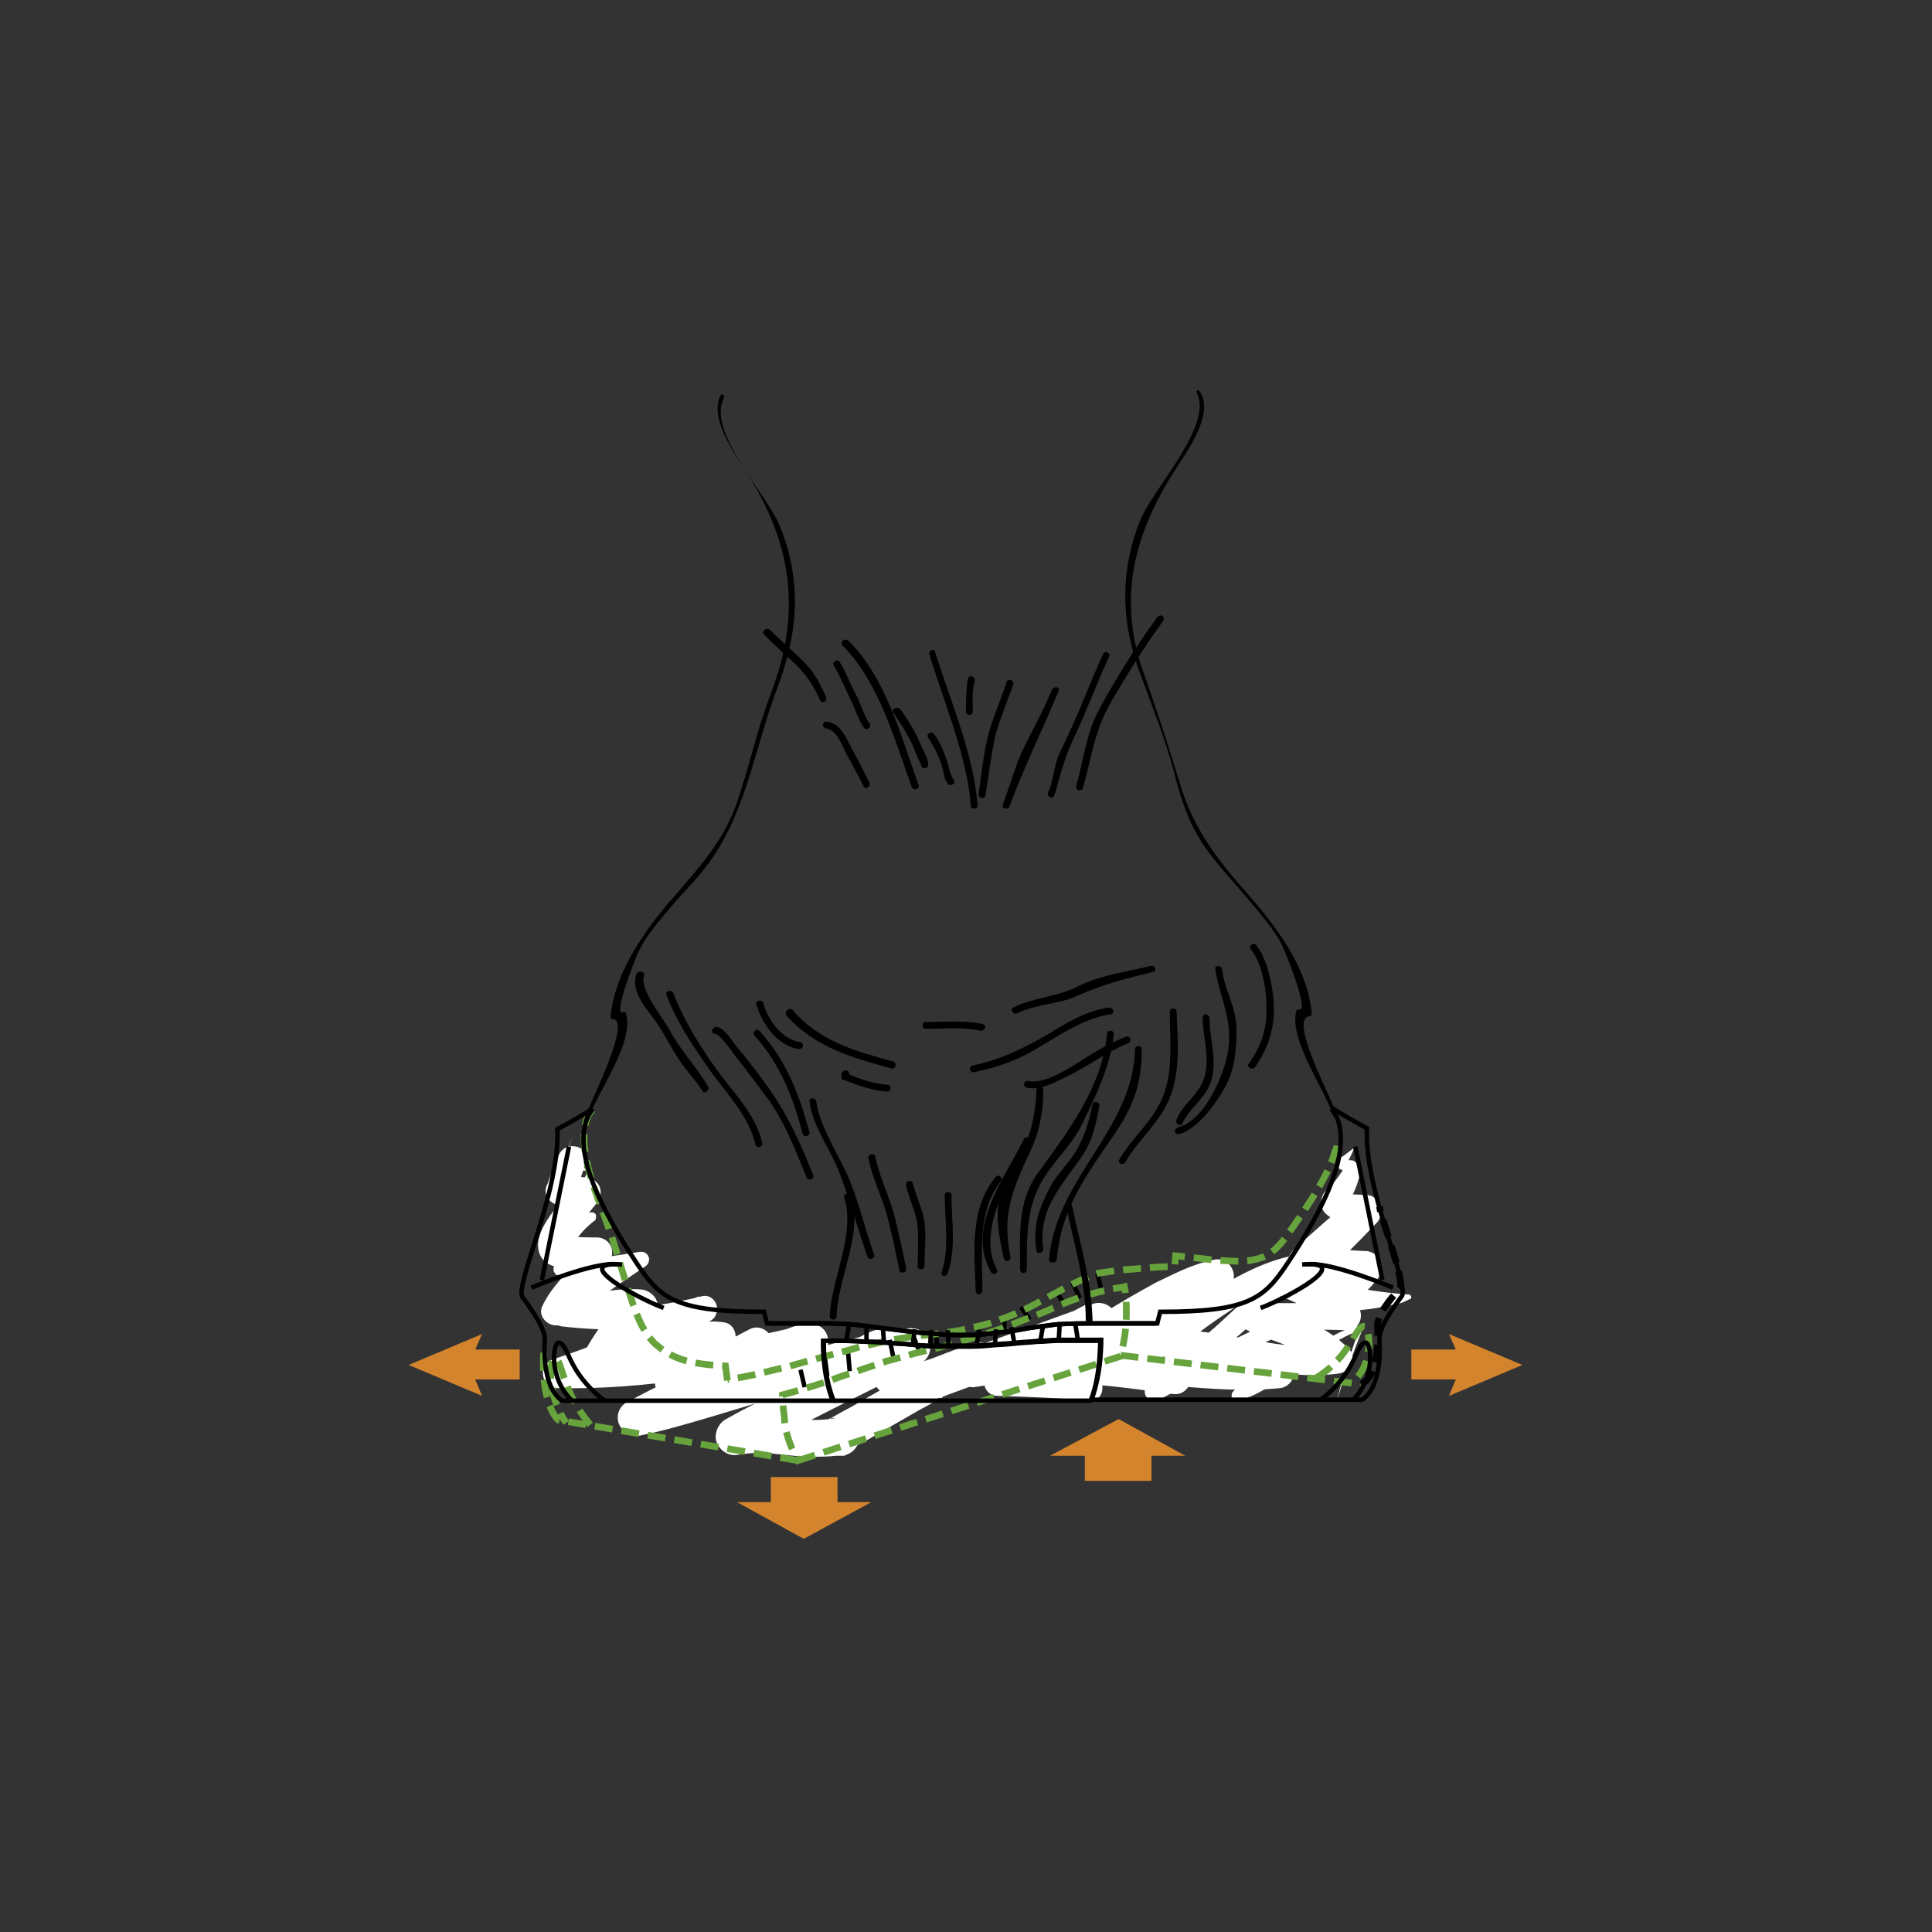 <?xml version="1.0" encoding="utf-8"?>
<!-- Generator: Adobe Illustrator 22.1.0, SVG Export Plug-In . SVG Version: 6.00 Build 0)  -->
<svg version="1.1" id="Capa_1" xmlns="http://www.w3.org/2000/svg" xmlns:xlink="http://www.w3.org/1999/xlink" x="0px" y="0px"
	 viewBox="0 0 200 200" style="enable-background:new 0 0 200 200;" xml:space="preserve">
<rect x="0" y="0" width="200" height="200" fill="#333333" stroke="none"/>
<style type="text/css">
	.st0{fill:#FFFFFF;}
	.st1{fill:#D4842C;}
	.st2{fill:none;stroke:#67A33C;stroke-width:0.695;stroke-miterlimit:10;stroke-dasharray:1.854,0.927;}
	.st3{fill:none;stroke:#000000;stroke-width:0.464;stroke-miterlimit:10;stroke-dasharray:1.854,0.927;}
	.st4{fill:none;stroke:#000000;stroke-width:0.464;stroke-miterlimit:10;stroke-dasharray:0.927,0.278;}
	.st5{fill:none;stroke:#000000;stroke-width:0.695;stroke-miterlimit:10;stroke-dasharray:1.854,0.927;}
	.st6{fill:none;stroke:#000000;stroke-width:0.464;stroke-miterlimit:10;}
</style>
<g>
	<g>
		<path class="st0" d="M59.5,117.3c-0.6,1.1-1,2.3-1.3,3.6l-0.1-0.2c1,0.2,1.9,0.3,2.9,0.2c0.1,0,0.2,0.1,0.2,0.2c0,0,0,0.1,0,0.1
			l0,0c-0.7,1.9-1.6,3.8-2.8,5.5l-0.4-0.6l3.2-0.6c0.3,0,0.5,0.1,0.5,0.4c0,0.2,0,0.4-0.2,0.5l0,0c-1.7,1.3-2.9,3.2-3.2,5.3
			l-0.7-0.8l8.6-1.3c0.5-0.1,0.9,0.2,1,0.7c0,0.3-0.1,0.6-0.4,0.8l0,0c-2.8,1.9-5.6,3.7-8,6l-0.6-1.8c4.8,0.5,9.7,0.1,14.4-1.1
			c0.7-0.2,1.4,0.2,1.6,1c0.1,0.6-0.1,1.2-0.6,1.5l0,0c-4.9,2.9-10,5.2-15.3,7.2l-0.5-3c4.3,0,8.6-0.5,12.9-1.2
			c4.3-0.7,8.6-1.6,12.9-2.6c1-0.2,1.9,0.4,2.1,1.4c0.2,0.9-0.4,1.9-1.3,2.1l-0.1,0c-1.4,0.4-2.9,1-4.4,1.6c-1.5,0.6-3,1.3-4.4,2
			c-2.9,1.4-5.9,2.8-8.7,4.3l-1.3-3.5c2.3-0.6,4.6-1.3,7-1.9l7-2.1c2.4-0.7,4.7-1.4,7.1-2c2.4-0.6,4.8-1.2,7.5-1.5l0,0
			c1.1-0.1,2,0.6,2.2,1.7c0.1,0.8-0.3,1.5-0.9,1.9c-0.9,0.5-1.6,0.9-2.4,1.3l-2.3,1.2l-4.6,2.3l-4.5,2.3l-2.3,1.1
			c-0.7,0.4-1.5,0.8-2.1,1.1l-1.4-3.6c1-0.2,2-0.2,3-0.2c1,0,2,0.1,2.9,0.2c1.8,0.2,3.2,0.3,4.8,0l0.1,0c1.1-0.2,2.1,0.6,2.3,1.6
			c0.2,1-0.4,1.9-1.3,2.2l-0.2,0.1l-0.1,0l0,0l-0.2,0c-0.1,0-0.1,0-0.2,0l-0.1,0l-0.1,0c-0.2,0-0.4,0-0.7-0.2
			c-0.3-0.1-0.6-0.3-0.8-0.6c-0.2-0.3-0.3-0.6-0.4-0.8c-0.1-0.2,0-0.4,0-0.5c0-0.1,0-0.2,0-0.2c0.1-0.3,0.2-0.7,0.4-1
			c0.4-0.4,0.4-0.3,0.5-0.4l0.1-0.1l0.4-0.2l0.7-0.4l1.3-0.7l2.6-1.5l2.6-1.4l1.3-0.7l0.6-0.4l0.3-0.2l0,0c0,0.1,0.1-0.1-0.3,0.3
			c-0.2,0.2-0.4,0.6-0.4,0.9c0,0.1,0,0.2,0,0.2c0,0,0,0.2,0,0.5c0,0.2,0.2,0.5,0.4,0.8c0.2,0.3,0.5,0.5,0.8,0.6
			c0.3,0.1,0.5,0.2,0.7,0.2l0.1,0l0.1,0c0.1,0,0.1,0,0.2,0l0.2,0l0,0l0,0c0.1,0,0,0,0,0l-1.4-3.7l17.1-6.2l0,0
			c1-0.4,2.1,0.2,2.5,1.2c0.3,0.9-0.1,1.9-0.9,2.4l-9.5,4.9l-0.5-3.5c1.3,0.3,2.9-0.2,4.5-1c0.8-0.4,1.6-0.9,2.5-1.5l2.6-1.6
			c1.7-1.1,3.5-2.1,5.3-3.1c1.9-0.9,3.7-1.9,6.1-2.4c0.9-0.2,1.8,0.4,2,1.4c0.1,0.6-0.1,1.1-0.4,1.5c-1.1,1.1-2.2,2.1-3.4,2.9
			c-1.2,0.9-2.3,1.6-3.5,2.4l-3.4,2.3c-1.1,0.8-2.2,1.6-3.2,2.4l-1.3-2.7c1.7-0.2,3.4-0.9,5-1.8c1.7-0.9,3.3-2,4.9-3.1
			c1.6-1.1,3.3-2.2,5.1-3.2c1.8-1,3.7-1.9,5.8-2.4l0.1,0c0.7-0.1,1.3,0.3,1.4,0.9c0.1,0.4,0,0.7-0.2,1c-1.1,1.3-2.2,2.4-3.4,3.5
			c-1.2,1.1-2.3,2.2-3.5,3.2c-2.4,2.1-4.8,4.1-7.4,6l-1.1-1.7c3.2-1.7,6.3-3.3,9.5-4.8c1.6-0.8,3.2-1.6,4.8-2.3
			c1.6-0.7,3.3-1.5,5-2.1l0,0c0.4-0.1,0.8,0.1,0.9,0.4c0.1,0.2,0,0.5-0.1,0.7c-0.8,1.1-1.7,1.9-2.7,2.7c-0.9,0.8-1.8,1.6-2.8,2.4
			l-2.8,2.3c-0.9,0.8-1.9,1.6-2.7,2.4L128,144c1.1-0.2,2.2-0.8,3.2-1.4c1-0.6,2.1-1.3,3.1-2c1-0.7,2.1-1.4,3.1-2
			c1.1-0.6,2.2-1.2,3.5-1.4l0,0c0.1,0,0.2,0.1,0.2,0.2c0,0,0,0.1,0,0.1c-0.5,1.2-1,2.5-1.4,3.7c-0.5,1.2-0.9,2.5-1.3,3.8
			c0.3-1.3,0.7-2.6,1.1-3.8c0.4-1.3,0.8-2.5,1.3-3.8l0.2,0.3c-1.2,0.3-2.2,0.9-3.3,1.5c-1,0.6-2,1.4-3,2.1c-1,0.7-2,1.4-3.1,2.1
			c-1.1,0.7-2.2,1.3-3.5,1.6c-0.3,0.1-0.5-0.1-0.6-0.4c0-0.2,0-0.4,0.1-0.5l0,0c0.9-0.9,1.8-1.7,2.7-2.5l2.7-2.4
			c0.9-0.8,1.8-1.6,2.7-2.5c0.9-0.8,1.7-1.7,2.4-2.6l0.8,1.1c-1.6,0.6-3.2,1.4-4.8,2.2c-1.6,0.8-3.2,1.6-4.7,2.4
			c-3.1,1.7-6.2,3.4-9.4,5.1c-0.5,0.3-1.1,0.1-1.4-0.4c-0.2-0.5-0.1-1,0.3-1.3l0,0c2.4-1.9,4.8-4,7.1-6c1.2-1.1,2.3-2.1,3.4-3.2
			c1.1-1.1,2.2-2.2,3.1-3.3l1.2,1.9c-1.7,0.4-3.4,1.2-5,2.2c-1.6,1-3.2,2.1-4.8,3.3c-1.6,1.1-3.3,2.3-5.1,3.3c-1.8,1-3.8,1.9-6,2.3
			c-0.8,0.1-1.6-0.4-1.8-1.3c-0.1-0.5,0.1-1,0.5-1.4l0,0c1.1-1,2.3-1.9,3.4-2.7l3.4-2.4c1.1-0.8,2.2-1.6,3.3-2.4
			c1-0.8,2.1-1.7,2.9-2.6l1.5,2.8c-1.6,0.3-3.4,1.2-5.1,2.1c-1.7,0.9-3.4,2-5.1,3l-2.5,1.6c-0.8,0.5-1.7,1.1-2.7,1.6
			c-1,0.5-2,1-3.2,1.3c-1.2,0.3-2.5,0.4-3.8,0.2c-1-0.2-1.7-1.2-1.5-2.2c0.1-0.6,0.5-1,0.9-1.3l0,0l9.5-5l1.6,3.5l-17.1,6.3l0,0
			c-1,0.4-2.2-0.1-2.5-1.2c-0.4-1,0.1-2.2,1.2-2.5l0.2-0.1l0.1,0l0,0l0.2,0c0.1,0,0.1,0,0.2,0l0.1,0l0.1,0c0.2,0,0.4,0,0.7,0.2
			c0.3,0.1,0.6,0.3,0.8,0.6c0.2,0.3,0.3,0.6,0.4,0.8c0.1,0.2,0,0.4,0,0.5c0,0.1,0,0.2,0,0.2c-0.1,0.3-0.2,0.7-0.4,0.9
			c-0.4,0.4-0.4,0.3-0.5,0.4l-0.1,0.1l-0.4,0.2l-0.7,0.4l-1.3,0.7l-2.6,1.5l-2.6,1.5l-1.3,0.7l-0.6,0.4l-0.2,0.2l0,0
			c0-0.1-0.1,0.1,0.3-0.3c0.2-0.2,0.4-0.6,0.4-0.9c0-0.1,0-0.2,0-0.2c0,0,0-0.2,0-0.5c0-0.2-0.2-0.5-0.4-0.8
			c-0.2-0.3-0.5-0.5-0.8-0.6c-0.3-0.1-0.5-0.2-0.7-0.2l-0.1,0l-0.1,0c-0.1,0-0.1,0-0.2,0l-0.2,0l0,0l0,0c-0.1,0,0,0,0,0l1.1,3.8
			c-1,0.2-2,0.2-3,0.2c-1,0-2-0.1-2.9-0.2c-1.8-0.2-3.2-0.3-4.8,0l0,0c-1.1,0.2-2.1-0.6-2.3-1.6c-0.1-0.8,0.3-1.6,0.9-2
			c0.9-0.5,1.6-0.9,2.4-1.3l2.3-1.2l4.6-2.3l4.5-2.3l2.3-1.1c0.7-0.4,1.5-0.8,2.1-1.1l1.2,3.6c-2.2,0.3-4.6,0.8-6.9,1.4
			c-2.3,0.6-4.7,1.2-7,1.9l-7,2.1c-2.4,0.7-4.7,1.4-7.2,1.9l0,0c-1,0.2-2-0.4-2.3-1.4c-0.2-0.9,0.2-1.7,1-2.1c3-1.6,5.9-3,9-4.4
			c1.5-0.7,3-1.4,4.6-2c1.6-0.6,3.1-1.3,4.9-1.8l0.8,3.5c-4.3,0.9-8.7,1.8-13.1,2.4c-4.4,0.6-8.9,1-13.5,0.9l0,0
			c-0.9,0-1.5-0.7-1.5-1.6c0-0.7,0.5-1.2,1.1-1.4c5.2-1.7,10.2-3.9,15-6.5l1,2.4c-5,1.1-10.2,1.3-15.2,0.7l0,0
			c-0.6-0.1-1-0.6-0.9-1.2c0-0.3,0.2-0.5,0.3-0.7c2.6-2.3,5.6-4.1,8.5-5.8l0.6,1.6l-8.6,0.9l0,0c-0.3,0-0.6-0.2-0.7-0.6
			c0-0.1,0-0.1,0-0.2c0.5-2.4,2-4.4,3.9-5.8l0.3,0.8l-3.2,0.4l0,0c-0.2,0-0.4-0.1-0.4-0.3c0-0.1,0-0.2,0.1-0.3
			c1.2-1.6,2.2-3.4,3-5.2l0.2,0.3c-1,0-2-0.1-3-0.4l0,0c-0.1,0-0.1-0.1-0.1-0.2l0,0C58.4,119.6,58.9,118.4,59.5,117.3z"/>
	</g>
	<g>
		<path class="st0" d="M140.2,118.8c-0.3,0.8-0.7,1.5-1.1,2.3l0.1-0.4c0,0,0-0.1-0.1-0.2c-0.1-0.1-0.1-0.1-0.2-0.2c0,0,0,0,0.1-0.1
			c0.1,0,0.3-0.1,0.7-0.1c0.2,0,0.5,0,0.7,0.3c0.3,0.2,0.4,0.6,0.4,0.9c0,0.3-0.1,0.4-0.1,0.6l-0.1,0.3c-0.2,0.8-0.6,1.5-0.9,2.2
			l-0.3,0.5c0,0.1-0.1,0.2-0.1,0.2c0,0,0.1,0,0.1-0.3c0.1-0.3,0-0.7-0.2-0.9c-0.2-0.2-0.3-0.3-0.4-0.3c0,0,0,0,0,0l0.3,0l2.3,0.1
			c0.9,0,1.6,0.8,1.6,1.7c0,0.4-0.2,0.8-0.4,1.1l-0.1,0.1c-1.9,2-3.9,4-5.9,5.9l-1-3.5c1.8,0.3,3.7,0.4,5.5,0.5l0.2,0
			c1,0,1.8,0.9,1.7,1.9c0,0.4-0.2,0.7-0.4,1c-1.1,1.4-2.5,2.5-4.1,3.2l-0.5-2.8c2.5,0.6,5,1,7.7,1.2l0.1,0c0.2,0,0.3,0.2,0.3,0.3
			c0,0.1-0.1,0.2-0.2,0.2c-0.4,0.2-0.8,0.4-1.3,0.5c0.3-0.4,0.6-0.7,0.9-1l0.2,0.6c-2.6,0.9-5.4,1.2-8.1,1.1c-0.8,0-1.4-0.7-1.4-1.5
			c0-0.5,0.3-0.9,0.6-1.1l0.3-0.2c1-0.7,1.9-1.7,2.5-2.7l1.5,2.9c-2,0.1-4.1,0-6.1-0.3c-1.1-0.1-1.9-1.2-1.7-2.2
			c0.1-0.5,0.3-0.9,0.6-1.2l0.1-0.1c2-1.8,4-3.6,6.1-5.3l1,2.9l-2.2-0.5l-0.3-0.1c-0.1,0-0.3-0.1-0.5-0.1c-0.2-0.1-0.5-0.2-0.9-0.6
			c-0.4-0.4-0.5-1-0.4-1.5c0.1-0.4,0.3-0.7,0.4-0.8c0.1-0.1,0.1-0.2,0.2-0.2l0.4-0.4c0.5-0.5,0.9-1.1,1.3-1.7l0.2-0.2
			c0,0,0-0.1,0.1,0c0,0.1,0.1,0.3,0.2,0.4c0.1,0.1,0.2,0.1,0.2,0.1c0,0-0.2-0.1-0.4-0.1c-0.1,0-0.3,0-0.5-0.1
			c-0.1,0-0.3-0.1-0.4-0.3c-0.1-0.2-0.1-0.3-0.1-0.5l0-0.1c0-0.1,0-0.2,0.1-0.3C138.9,119.9,139.5,119.3,140.2,118.8z"/>
	</g>
	<g>
		<g>
			<path class="st0" d="M132.3,134c1.9,1,4.6,1.8,6,3.5c0.4-0.9,0.7-1.7,1.1-2.6c-3.2,0-6.4,0-9.5,0c-1.4,0-2.2,2.1-0.8,2.8
				c2.9,1.3,5.9,1.8,8.3,4.2c0.4-0.9,0.7-1.7,1.1-2.6c-5.9,0.7-11.5-1.6-17.4-1.7c-1.7,0-2,2.5-0.4,2.9c3.8,1.1,7.6,2.2,11.4,3.2
				c0.1-1,0.3-2,0.4-2.9c-6,0.6-12.2-0.6-18.2-0.7c-1.6,0-2.1,2.7-0.4,2.9c2.5,0.4,5,0.8,7.5,1.3c0.3-1,0.5-1.9,0.8-2.9
				c-5.4-0.8-10.9-1.5-16.4-1.3c-1.7,0.1-2,2.4-0.4,2.9c1.1,0.4,2.2,0.7,3.2,1.1c0.1-1,0.3-2,0.4-2.9c-1.9,0.1-3.8,0.2-5.7,0.3
				c-1.9,0.1-1.9,3,0,3c3.1,0.1,6.2,0.2,9.4,0.5c1.9,0.2,1.9-2.8,0-3c-3.1-0.3-6.2-0.5-9.4-0.5c0,1,0,2,0,3c1.9-0.1,3.8-0.2,5.7-0.3
				c1.7-0.1,2-2.4,0.4-2.9c-1.1-0.4-2.2-0.7-3.2-1.1c-0.1,1-0.3,2-0.4,2.9c5.3-0.2,10.4,0.5,15.6,1.2c1.9,0.3,2.7-2.6,0.8-2.9
				c-2.5-0.4-5-0.8-7.5-1.3c-0.1,1-0.3,2-0.4,2.9c6,0.1,12.2,1.3,18.2,0.7c1.6-0.2,2.1-2.5,0.4-2.9c-3.8-1.1-7.6-2.2-11.4-3.2
				c-0.1,1-0.3,2-0.4,2.9c5.9,0.1,11.5,2.5,17.4,1.7c1.2-0.1,2.1-1.6,1.1-2.6c-2.7-2.7-5.5-3.2-8.9-4.7c-0.3,0.9-0.5,1.9-0.8,2.8
				c3.2-0.1,6.4-0.1,9.5,0c1.4,0,1.9-1.6,1.1-2.6c-1.6-1.9-4.4-2.8-6.6-3.9C132.1,130.6,130.6,133.1,132.3,134L132.3,134z"/>
		</g>
	</g>
	<g>
		<g>
			<path class="st0" d="M57.8,119.7c-0.4,0.9-0.8,1.9-1.1,2.8c-0.6,1.1,0.1,2.1,1.3,2.3c0.9,0.1,1.9,0.2,2.8,0.3
				c-0.4-0.9-0.7-1.7-1.1-2.6c-1.2,1.6-4.9,4.9-3.8,7.4c0.9,2,4.3,1.3,6,1.3c-0.4-0.8-0.9-1.5-1.3-2.3c-1.1,2.4-3.4,3.9-4.5,6.4
				c-0.4,1,0.6,1.9,1.4,1.9c3,0.1,5.9-1,8.9-0.7c-0.4-0.9-0.7-1.7-1.1-2.6c-2.4,2.2-4.1,4.4-5.4,7.3c-0.5,1,0.1,2.3,1.3,2.3
				c2,0,3.7-0.6,5.6-1.3c2-0.7,5.1-2.7,7.3-2.4c-0.2-0.8-0.4-1.7-0.7-2.5c-1.7,1.6-3.5,3.2-5.2,4.8c-1,1,0,3.1,1.5,2.5
				c3.2-1.3,6.3-2.7,9.3-4.4c-0.7-0.6-1.5-1.1-2.2-1.7c-0.2,1.1-0.7,2.2-1.3,3.1c-0.4,0.8-0.1,2,0.9,2.2c4,0.8,7.1-0.9,10.9-1.7
				c-0.6-0.7-1.1-1.5-1.7-2.2c-0.5,0.6-1,1.3-1.4,1.9c-1,1.3,0.8,2.7,2.1,2.1c0.9-0.5,1.6-1.1,2.5-1.6c1.2-0.7,2.9-2.5,1.8,0.1
				c-0.3,0.7,0.3,1.7,1,1.8c3.9,0.6,6-1.7,9.9-2.2c-0.5-0.6-1-1.3-1.4-1.9c-0.2,0.5-0.4,1.1-0.7,1.6c-0.4,0.8,0.5,2,1.4,1.9
				c3-0.4,5.6-1.1,8.3-2.3c1.8-0.8,0.2-3.4-1.5-2.6c-2.3,1-4.3,1.6-6.8,1.9c0.5,0.6,1,1.3,1.4,1.9c0.2-0.5,0.4-1.1,0.7-1.6
				c0.4-0.8-0.6-2-1.4-1.9c-3,0.4-6.1,2.7-9.1,2.3c0.3,0.6,0.7,1.2,1,1.8c0.5-1.3,1.1-2.4,1.2-3.7c0-0.5-0.3-1-0.7-1.3
				c-3.3-2.1-6.6,1.8-9.1,3.2c0.7,0.7,1.4,1.4,2.1,2.1c0.5-0.6,1-1.3,1.4-1.9c0.9-1.1-0.6-2.4-1.7-2.2c-3.1,0.7-6.1,2.4-9.3,1.7
				c0.3,0.7,0.6,1.5,0.9,2.2c0.7-1.3,1.2-2.5,1.6-3.9c0.4-1.3-1.1-2.3-2.2-1.7c-2.8,1.5-5.6,2.9-8.6,4.1c0.5,0.8,1,1.7,1.5,2.5
				c1.7-1.6,3.5-3.2,5.2-4.8c0.8-0.7,0.5-2.3-0.7-2.5c-4.7-0.8-8.9,3.6-13.7,3.6c0.4,0.8,0.9,1.5,1.3,2.3c1.2-2.6,2.8-4.8,5-6.7
				c1.1-1,0.1-2.4-1.1-2.6c-3.1-0.3-5.9,0.8-8.9,0.7c0.5,0.6,1,1.3,1.4,1.9c1-2.4,3.2-3.5,4.2-5.7c0.5-1-0.1-2.2-1.3-2.3
				c-0.9,0-1.8,0-2.7-0.1c0.8-1.2,1.7-2.4,2.6-3.5c0.8-1.1,0.3-2.4-1.1-2.6c-0.9-0.1-1.9-0.2-2.8-0.3c0.4,0.8,0.9,1.5,1.3,2.3
				c0.8-1.6,0.9-1.8,1.4-3.5C61.3,118.6,58.4,117.9,57.8,119.7L57.8,119.7z"/>
		</g>
	</g>
	<polygon class="st1" points="157.6,141.3 150,144.5 150.7,142.8 146.1,142.8 146.1,139.7 150.7,139.7 150,138.1 	"/>
	<polygon class="st1" points="42.3,141.3 49.9,138.1 49.2,139.7 53.8,139.7 53.8,142.8 49.2,142.8 49.9,144.5 	"/>
	<polygon class="st1" points="83.2,159.3 76.3,155.5 79.8,155.5 79.8,152.9 86.7,152.9 86.7,155.5 90.2,155.5 	"/>
	<polygon class="st1" points="115.8,146.9 122.7,150.7 119.2,150.7 119.2,153.3 112.3,153.3 112.3,150.7 108.7,150.7 	"/>
	<line class="st2" x1="116" y1="140.3" x2="140.9" y2="143.3"/>
	<line class="st3" x1="83.3" y1="143.6" x2="82.8" y2="141.5"/>
	<line class="st3" x1="85.4" y1="140.6" x2="85.7" y2="142.9"/>
	<line class="st3" x1="87.8" y1="140.1" x2="88" y2="142.4"/>
	<line class="st3" x1="92.1" y1="138.7" x2="92.5" y2="140.6"/>
	<line class="st4" x1="94.5" y1="138.2" x2="95.1" y2="139.7"/>
	<line class="st3" x1="96.9" y1="138" x2="97" y2="139.3"/>
	<line class="st3" x1="101.3" y1="137.1" x2="101.3" y2="138.2"/>
	<line class="st3" x1="104" y1="136.5" x2="103.9" y2="138"/>
	<line class="st3" x1="105.7" y1="135.3" x2="106.6" y2="136.6"/>
	<line class="st3" x1="109.2" y1="133.5" x2="110.1" y2="134.9"/>
	<line class="st3" x1="111" y1="132.7" x2="111.8" y2="134.4"/>
	<line class="st3" x1="113.6" y1="131.8" x2="114" y2="133.5"/>
	<path class="st5" d="M140.9,143.3c0,0,2-0.6,1.7-5.9c-0.1-1.3,1.4-3,2.3-4c0.4-0.5-0.5-3.3-1.6-6.7c-0.2-0.6-0.4-1.2-0.5-1.8"/>
	<path class="st2" d="M136.3,142.6c3.6-2.2,4-5.5,5-5.3c0.4,0.1,1.1,3.7-1.3,5.8"/>
	<path class="st2" d="M138.4,118.6c0,0.2-0.1,0.4-0.2,0.6c-0.3,1.1-0.9,2.4-1.8,3.9c-0.8,1.4-1.9,3-3.1,4.7c-1,1.4-1.9,2.3-3.5,2.6
		c-0.8,0.2-1.8,0.2-3.1,0.1c-0.7,0-1.4-0.1-2.2-0.2c-0.8-0.1-1.8-0.2-2.8-0.3l-0.1,1.1c0,0-1.3,0-3.5,0.2c-0.7,0.1-1.5,0.1-2.4,0.2
		c-0.6,0.1-1.3,0.2-2,0.3c-0.7,0.2-1.4,0.5-2.2,0.9c-0.8,0.4-1.6,0.8-2.5,1.3c-0.9,0.5-1.8,1-2.8,1.5c-1,0.5-2.1,0.9-3.2,1.3
		c-1.1,0.4-2.3,0.6-3.5,0.9c-1.2,0.2-2.4,0.4-3.6,0.5c-1.2,0.1-2.4,0.3-3.5,0.5c-1.1,0.2-2.2,0.5-3.3,0.7c-1,0.3-2,0.6-2.9,0.8
		c-1.8,0.5-3.4,0.9-4.7,1.3c-1.4,0.3-2.5,0.6-3.4,0.8c-1.8,0.4-2.8,0.5-2.8,0.5"/>
	<path class="st2" d="M75.3,142.9l-0.2-1.5c-2-0.1-3.5-0.3-4.6-0.7c-1.2-0.4-2-1-2.7-1.6c-1.4-1.4-2-3.2-2.8-5.7
		c-0.5-1.5-0.9-2.9-1.3-4.2s-0.8-2.4-1.2-3.5c-0.8-2.1-1.4-3.8-1.7-5.2c-0.3-1.4-0.4-2.5-0.3-3.5s0.4-1.7,0.9-2.2"/>
	<path class="st4" d="M118.8,131.4"/>
	<path class="st2" d="M82.6,151.2L57.8,147c0,0-0.5-0.4-0.9-1.5c-0.4-1.1-0.8-2.8-0.6-5.6"/>
	<path class="st4" d="M85.5,143.2"/>
	<path class="st4" d="M89.8,141.9"/>
	<path class="st4" d="M99.2,138.2"/>
	<path class="st4" d="M108.6,134.7"/>
	<path class="st4" d="M113,133.6"/>
	<path class="st4" d="M112.1,140.7"/>
	<path class="st2" d="M61.1,147.5c-1.7-2.1-2.1-3.3-2.6-4.6s-0.6-2.2-1.1-2.3c-0.4-0.1-1,3.4,1.2,6.7"/>
	<path class="st2" d="M82.6,151.2l33.4-10.8c0.2-0.9,0.4-1.7,0.5-2.6c0.1-0.8,0.1-1.6,0.1-2.3c0-1.4-0.2-2.3-0.2-2.3
		s-0.4,0.1-1.2,0.2c-0.8,0.2-1.9,0.4-3.3,0.9c-0.7,0.2-1.5,0.5-2.4,0.9c-0.9,0.4-1.8,0.8-2.9,1.2c-1.1,0.4-2.2,0.9-3.4,1.3
		c-1.2,0.4-2.5,0.8-3.8,1.2c-1.3,0.4-2.6,0.7-3.9,1c-1.3,0.3-2.5,0.7-3.7,1c-1.1,0.4-2.2,0.7-3.2,1.1c-1,0.3-1.9,0.6-2.6,0.9
		c-3.1,1-5,1.5-5,1.5s0,1,0.2,2.3C81.2,147.9,81.7,149.6,82.6,151.2z"/>
	<line class="st6" x1="87.6" y1="138.8" x2="87.9" y2="137.1"/>
	<line class="st6" x1="89.7" y1="137.2" x2="89.7" y2="138.9"/>
	<line class="st6" x1="91.4" y1="137.4" x2="91.5" y2="138.9"/>
	<line class="st6" x1="94.7" y1="137.6" x2="94.5" y2="139.1"/>
	<line class="st6" x1="96.4" y1="137.7" x2="96.3" y2="139.1"/>
	<line class="st6" x1="98.1" y1="137.7" x2="98.2" y2="139.2"/>
	<line class="st6" x1="101.4" y1="137.7" x2="101.1" y2="139.1"/>
	<line class="st6" x1="103.1" y1="137.6" x2="103" y2="139.1"/>
	<line class="st6" x1="104.7" y1="137.4" x2="105" y2="139"/>
	<line class="st6" x1="108" y1="137.1" x2="107.7" y2="138.8"/>
	<line class="st6" x1="109.7" y1="137" x2="109.6" y2="138.8"/>
	<line class="st6" x1="111.3" y1="137" x2="111.6" y2="138.8"/>
	<path class="st6" d="M86.3,145c-1.2-3-1-6.2-1-6.2s0.4,0,1.2,0c0.8,0,1.9,0,3.3,0.1c0.7,0,1.4,0.1,2.2,0.1c0.8,0.1,1.6,0.1,2.5,0.2
		c0.9,0.1,1.7,0.1,2.6,0.1c0.9,0,1.8,0,2.7,0s1.8,0,2.7-0.1c0.9-0.1,1.7-0.1,2.6-0.2c0.8-0.1,1.6-0.1,2.4-0.2c0.8,0,1.5-0.1,2.1-0.1
		c1.3,0,2.4,0,3.2,0c0.8,0,1.2,0,1.2,0s0,0.8-0.1,2s-0.4,2.8-0.9,4.2H141c0,0,2.1-1,1.8-6.2c-0.1-1.2,1.4-3.3,2.3-4.5
		c0.9-1.1-3.9-11-3.6-17.4c0,0-2.4-1.3-3.6-2.1"/>
	<line class="st6" x1="140.3" y1="118.7" x2="143.1" y2="132.5"/>
	<path class="st6" d="M144.2,133.3c0,0-6.6-2.8-9-2.4"/>
	<path class="st6" d="M130.5,135.4c2.9-1.1,9.8-4.9,4.3-4.5"/>
	<path class="st6" d="M136.6,145c4-3,3.7-6,4.8-6c0.5,0,1.1,3.5-1.4,6"/>
	<path class="st6" d="M137.8,114.8c0.7,0.7,1,1.8,1,3.2c0,2.8-1.6,6.9-5.6,12.9c-2.4,3.6-4.1,4.9-13.1,4.9l-0.3,1.2c0,0-1.1,0-3,0
		c-0.9,0-2,0-3.3,0c-1.2,0-2.6,0-4.1,0.1c-0.7,0.1-1.5,0.2-2.3,0.3c-0.8,0.1-1.6,0.3-2.4,0.4c-0.8,0.1-1.6,0.2-2.5,0.3
		c-0.8,0.1-1.7,0.1-2.5,0.1c-0.8,0-1.7,0-2.5-0.1c-0.8-0.1-1.7-0.1-2.5-0.2c-0.8-0.1-1.6-0.2-2.4-0.3c-0.8-0.1-1.6-0.2-2.3-0.3
		c-1.5-0.2-2.9-0.3-4.2-0.3c-1.3,0-2.4,0-3.3,0c-1.9,0-3,0-3,0"/>
	<path class="st6" d="M119.7,137c0,0-1.1,0-3,0c-0.9,0-2,0-3.3,0c-1.2,0-2.6,0-4.1,0.1c-0.7,0.1-1.5,0.2-2.3,0.3
		c-0.8,0.1-1.6,0.3-2.4,0.4c-0.8,0.1-1.6,0.2-2.5,0.3c-0.8,0.1-1.7,0.1-2.5,0.1c-0.8,0-1.7,0-2.5-0.1c-0.8-0.1-1.7-0.1-2.5-0.2
		c-0.8-0.1-1.6-0.2-2.4-0.3c-0.8-0.1-1.6-0.2-2.3-0.3c-1.5-0.2-2.9-0.3-4.2-0.3c-1.3,0-2.4,0-3.3,0c-1.9,0-3,0-3,0l-0.3-1.2
		c-9,0-10.7-1.3-13.1-4.9c-4-6-5.6-10.1-5.6-12.9c0-1.4,0.3-2.4,1-3.2"/>
	<path class="st6" d="M112.9,145c0.6-1.5,0.8-3.1,0.9-4.2c0.1-1.2,0.1-2,0.1-2s-0.4,0-1.2,0c-0.8,0-1.9,0-3.2,0
		c-0.7,0-1.4,0.1-2.1,0.1c-0.8,0.1-1.6,0.1-2.4,0.2c-0.8,0.1-1.7,0.1-2.6,0.2c-0.9,0.1-1.8,0.1-2.7,0.1c-0.9,0-1.8,0-2.7,0
		c-0.9,0-1.8-0.1-2.6-0.2c-0.9-0.1-1.7-0.1-2.5-0.2c-0.8-0.1-1.5-0.1-2.2-0.1c-1.4-0.1-2.5-0.1-3.3-0.1c-0.8,0-1.2,0-1.2,0
		s-0.1,3.4,1,6.2H58.2c0,0-2.1-1-1.8-6.2c0.1-1.2-1.4-3.3-2.3-4.5c-0.9-1.1,3.9-11,3.6-17.4c0,0,2.4-1.3,3.6-2.1"/>
	<line class="st6" x1="58.9" y1="118.7" x2="56.1" y2="132.5"/>
	<path class="st6" d="M55,133.3c0,0,6.6-2.8,9-2.4"/>
	<path class="st6" d="M68.7,135.4c-2.9-1.1-9.8-4.9-4.3-4.5"/>
	<path class="st6" d="M62.6,145c-4-3-3.7-6-4.8-6c-0.5,0-1.1,3.5,1.4,6"/>
	<line class="st6" x1="86.3" y1="145" x2="113" y2="145"/>
	<g>
		<g>
			<path d="M74.6,40.9c-1.3,2.6,1.8,6.5,3,8.5c4.5,7.3,5.3,14.3,2.2,22.4c-1.5,3.9-2.3,7.9-3.7,11.8c-1.4,3.7-3.9,6.4-6.4,9.3
				c-2.9,3.3-6.1,7.8-6.5,12.4c0,0.1,0.1,0.2,0.2,0.2c2.1,0-2.3,8.6-2.9,10.3c-0.1,0.3,0.3,0.4,0.4,0.1c0.9-2.9,4.8-7.9,3.9-11
				c0-0.1-0.2-0.2-0.3-0.1c-1.1,0.4,1.2-5.4,1.6-6.3c0.8-1.6,1.9-2.9,3-4.2c1.3-1.6,2.8-3,4-4.6c4.1-5.3,5-12.2,7.3-18.3
				c2.2-5.7,2.7-11.2,0.3-17c-1.3-3.2-7.5-9.7-5.8-13.1C75.1,40.9,74.7,40.7,74.6,40.9L74.6,40.9z"/>
		</g>
	</g>
	<g>
		<g>
			<path d="M123.9,40.7c1.7,3.3-4.5,9.9-5.8,13c-2.1,5.1-2.1,10.2-0.3,15.4c1.3,3.6,2.7,7,3.7,10.7c0.7,2.8,1.5,5.3,3.1,7.7
				c1.4,2,3.1,3.8,4.7,5.7c1.1,1.3,2.3,2.7,3.2,4.2c0.5,0.9,3.1,7.4,2,7.1c-0.1,0-0.2,0-0.3,0.1c-0.8,3.1,2.9,8,3.8,10.9
				c0.1,0.3,0.5,0.1,0.4-0.1c-0.6-1.8-5.1-10.1-2.8-10.2c0.1,0,0.2-0.1,0.2-0.2c-0.4-5-4-9.5-7.2-13.1c-2.8-3.2-5-6.2-6.3-10.3
				c-1.2-3.9-2.4-7.7-3.8-11.6c-2.8-7.6-1.3-14.2,2.8-20.8c1.2-2,4.4-6,3-8.5C124.1,40.2,123.8,40.4,123.9,40.7L123.9,40.7z"/>
		</g>
	</g>
	<g>
		<g>
			<path d="M65.9,100.8c-0.7,1.8,1.1,3.7,2.1,5.1c0.8,1.2,1.5,2.6,2.3,3.8c0.7,1.1,1.7,2.1,2.4,3.2c0.2,0.4,0.8,0,0.6-0.4
				c-1.2-2.1-2.9-3.8-4-5.9c-0.7-1.3-3.2-4.2-2.6-5.7C66.7,100.6,66.1,100.4,65.9,100.8L65.9,100.8z"/>
		</g>
	</g>
	<g>
		<g>
			<path d="M69,103c0.9,2.5,2.5,4.9,4,7.1c1.8,2.7,4.5,5.2,5.2,8.4c0.1,0.4,0.8,0.3,0.7-0.2c-0.6-2.7-2.6-4.8-4.2-6.9
				c-1.9-2.5-3.9-5.7-5-8.6C69.5,102.4,68.8,102.6,69,103L69,103z"/>
		</g>
	</g>
	<g>
		<g>
			<path d="M74,107c0.6,0.1,1.8,1.9,2.1,2.3c1.2,1.5,2.3,3,3.5,4.6c1.7,2.4,2.8,5.3,3.9,8c0.2,0.4,0.8,0.2,0.7-0.2
				c-1.3-3.3-2.7-6.4-4.8-9.3c-1-1.4-2-2.7-3.1-4c-0.5-0.6-1.2-1.9-2.1-2.1C73.7,106.3,73.5,107,74,107L74,107z"/>
		</g>
	</g>
	<g>
		<g>
			<path d="M83.8,114c0.3,2.6,2.2,5,3.1,7.4c1.1,2.9,1.9,5.8,2.9,8.7c0.1,0.4,0.8,0.2,0.7-0.2c-0.9-2.5-1.5-5.1-2.5-7.6
				c-1-2.5-3.2-5.7-3.5-8.3C84.4,113.6,83.7,113.6,83.8,114L83.8,114z"/>
		</g>
	</g>
	<g>
		<g>
			<path d="M89.9,119.9c0.4,2,1.3,3.8,1.9,5.8c0.5,1.9,0.9,3.8,1.3,5.8c0.1,0.4,0.8,0.3,0.7-0.2c-0.4-2-0.8-3.8-1.3-5.8
				c-0.6-2-1.5-3.8-1.9-5.8C90.5,119.3,89.8,119.5,89.9,119.9L89.9,119.9z"/>
		</g>
	</g>
	<g>
		<g>
			<path d="M95.7,131.1c0-1.5,0.2-3.1,0-4.6c-0.2-1.4-0.9-2.7-1.2-4c-0.1-0.4-0.8-0.3-0.7,0.2c0.3,1.5,1.1,2.8,1.2,4.4
				c0.1,1.3,0,2.7,0,4C95,131.5,95.7,131.5,95.7,131.1L95.7,131.1z"/>
		</g>
	</g>
	<g>
		<g>
			<path d="M98.1,131.8c0.9-2.4,0.4-5.5,0.4-8.1c0-0.4-0.7-0.4-0.7,0c0,2.5,0.5,5.6-0.3,7.9C97.3,132.1,97.9,132.3,98.1,131.8
				L98.1,131.8z"/>
		</g>
	</g>
	<g>
		<g>
			<path d="M101.7,133.6c0-3.8-0.6-8.2,1.9-11.3c0.3-0.3-0.2-0.8-0.5-0.5c-2.8,3.4-2.2,7.8-2.1,11.8
				C101,134.1,101.7,134.1,101.7,133.6L101.7,133.6z"/>
		</g>
	</g>
	<g>
		<g>
			<path d="M106.3,131.4c0-3.9-0.1-7.1,2.4-10.4c1.2-1.6,2.4-2.8,3.3-4.6c1.4-2.9,3-6.1,3.3-9.4c0-0.4-0.7-0.4-0.7,0
				c-0.5,5.6-4.1,10.2-7.2,14.5c-2.1,2.9-1.8,6.4-1.8,9.9C105.6,131.9,106.3,131.9,106.3,131.4L106.3,131.4z"/>
		</g>
	</g>
	<g>
		<g>
			<path d="M109.4,130.4c0.4-5.2,3.1-8.8,5.9-12.9c2-2.9,2.9-5.3,2.9-8.9c0-0.4-0.7-0.4-0.7,0c-0.2,8.4-8.2,13.3-8.9,21.8
				C108.6,130.8,109.3,130.8,109.4,130.4L109.4,130.4z"/>
		</g>
	</g>
	<g>
		<g>
			<path d="M116.5,120.3c1.2-2.1,3.2-3.8,4.3-6c1.5-3,1.1-6.5,1-9.6c0-0.4-0.7-0.4-0.7,0c0,3.4,0.5,7-1.3,10
				c-1.1,1.9-2.8,3.4-3.9,5.3C115.6,120.4,116.2,120.7,116.5,120.3L116.5,120.3z"/>
		</g>
	</g>
	<g>
		<g>
			<path d="M122.1,117.4c2.1-0.6,4.4-3.9,5.2-5.9c0.6-1.5,0.7-3.4,0.7-4.9c0-2.4-1.2-3.9-1.5-6.3c-0.1-0.4-0.8-0.4-0.7,0
				c0.4,2.7,1.7,5,1.4,7.9c-0.2,2.5-2.3,7.7-5.2,8.5C121.4,116.9,121.6,117.5,122.1,117.4L122.1,117.4z"/>
		</g>
	</g>
	<g>
		<g>
			<path d="M129.9,110.5c1.6-2.3,2.2-4.6,1.9-7.4c-0.2-1.6-0.7-4-1.8-5.3c-0.3-0.3-0.8,0.2-0.5,0.5c1.1,1.3,1.6,4.1,1.6,5.7
				c0.1,2.4-0.5,4.3-1.9,6.2C129.1,110.5,129.7,110.8,129.9,110.5L129.9,110.5z"/>
		</g>
	</g>
	<g>
		<g>
			<path d="M124.5,105.3c0,2.3,1,4.7-0.1,6.9c-0.7,1.4-2,2.2-2.6,3.7c-0.2,0.4,0.4,0.8,0.6,0.4c0.7-1.6,2.3-2.5,2.9-4.2
				c0.8-2.1-0.1-4.6-0.1-6.7C125.2,104.9,124.5,104.9,124.5,105.3L124.5,105.3z"/>
		</g>
	</g>
	<g>
		<g>
			<path d="M103.2,131.4c-1.3-2.3-0.5-5.6,0.6-7.8c0.9-1.8,2-3.5,2.8-5.3c0.2-0.4-0.4-0.8-0.6-0.4c-1.9,4-6.1,9.1-3.4,13.8
				C102.8,132.1,103.4,131.8,103.2,131.4L103.2,131.4z"/>
		</g>
	</g>
	<g>
		<g>
			<path d="M83.8,117.2c-1.1-4-2.4-7.4-5.2-10.5c-0.3-0.3-0.8,0.2-0.5,0.5c2.7,3,4,6.4,5,10.2C83.2,117.8,83.9,117.6,83.8,117.2
				L83.8,117.2z"/>
		</g>
	</g>
	<g>
		<g>
			<path d="M104.6,130.1c-0.9-4.3,0.2-7,2-10.8c1-2.1,1.4-4.2,1.4-6.5c0-0.4-0.7-0.4-0.7,0c-0.1,2.4-0.5,4.5-1.6,6.6
				c-0.6,1.3-1.5,2.4-2,3.8c-0.8,2.3-0.3,4.7,0.2,7C104,130.7,104.7,130.6,104.6,130.1L104.6,130.1z"/>
		</g>
	</g>
	<g>
		<g>
			<path d="M108,129.3c-0.6-4.3,2.1-6.7,4.2-9.9c0.9-1.4,1.3-3.2,1.6-4.9c0.1-0.4-0.6-0.6-0.7-0.2c-0.4,1.9-0.9,3.7-2,5.3
				c-0.8,1.2-1.7,2-2.4,3.3c-1.2,2.3-1.8,4-1.4,6.6C107.4,129.9,108,129.7,108,129.3L108,129.3z"/>
		</g>
	</g>
	<g>
		<g>
			<path d="M87.4,124c1.2,3.8-1.4,8.5-1.5,12.3c0,0.4,0.7,0.4,0.7,0c0.1-4,2.8-8.6,1.5-12.5C87.9,123.4,87.2,123.6,87.4,124
				L87.4,124z"/>
		</g>
	</g>
	<g>
		<g>
			<path d="M110.4,125c0.8,3.9,2,7.7,2,11.7c0,0.4,0.7,0.4,0.7,0c-0.1-4.1-1.3-7.9-2.1-11.8C111,124.4,110.3,124.6,110.4,125
				L110.4,125z"/>
		</g>
	</g>
	<g>
		<g>
			<path d="M78.3,104c0.6,2,2.2,4.3,4.4,4.6c0.4,0.1,0.6-0.6,0.2-0.7c-2-0.3-3.4-2.3-3.9-4.1C78.8,103.4,78.2,103.6,78.3,104
				L78.3,104z"/>
		</g>
	</g>
	<g>
		<g>
			<path d="M81.4,105.1c2.9,3.3,6.8,4.4,10.9,5.5c0.4,0.1,0.6-0.5,0.2-0.7c-4-1.1-7.7-2.1-10.5-5.4
				C81.6,104.3,81.2,104.7,81.4,105.1L81.4,105.1z"/>
		</g>
	</g>
	<g>
		<g>
			<path d="M87.1,111.2c0,0.1,0,0.2,0,0.3c0,0.2,0.1,0.3,0.3,0.3c1.5,0.6,2.9,1.1,4.5,1.2c0.4,0,0.4-0.7,0-0.7
				c-1.5-0.1-2.9-0.6-4.3-1.2c0.1,0.1,0.2,0.2,0.3,0.3c0-0.1,0-0.2,0-0.3C87.9,110.7,87.2,110.7,87.1,111.2L87.1,111.2z"/>
		</g>
	</g>
	<g>
		<g>
			<path d="M100.8,111c2.4-0.5,4.5-1.2,6.6-2.5c2.4-1.4,4.8-3.1,7.6-3.5c0.4-0.1,0.3-0.7-0.2-0.7c-2.2,0.3-4.3,1.5-6.2,2.7
				c-2.6,1.5-5,2.7-7.9,3.3C100.2,110.4,100.4,111.1,100.8,111L100.8,111z"/>
		</g>
	</g>
	<g>
		<g>
			<path d="M119.1,100c-2.4,0.6-5,0.9-7.3,2c-2.2,1.2-4.7,1.2-6.9,2.3c-0.4,0.2,0,0.8,0.4,0.6c2-1,4.2-0.9,6.2-1.8
				c2.6-1.2,5.1-1.8,7.9-2.5C119.8,100.5,119.6,99.9,119.1,100L119.1,100z"/>
		</g>
	</g>
	<g>
		<g>
			<path d="M106.3,112.6c1.4,0.3,2.8-0.5,4-1.1c2.2-1,4.2-2.6,6.5-3.5c0.4-0.2,0.2-0.8-0.2-0.7c-1.5,0.6-2.8,1.3-4.2,2.2
				c-1.5,0.9-4.1,2.8-6,2.4C106,111.8,105.8,112.5,106.3,112.6L106.3,112.6z"/>
		</g>
	</g>
	<g>
		<g>
			<path d="M101.7,106c-1.9-0.4-4-0.2-5.9-0.2c-0.4,0-0.4,0.7,0,0.7c1.9,0,3.9-0.2,5.7,0.2C102,106.7,102.2,106.1,101.7,106
				L101.7,106z"/>
		</g>
	</g>
	<g>
		<g>
			<path d="M79.1,65.7c1.1,1.1,2.2,2.1,3.3,3.1c1.1,1.1,1.9,2.3,2.5,3.7c0.2,0.4,0.8,0.1,0.6-0.4c-0.6-1.3-1.2-2.5-2.2-3.5
				c-1.2-1.2-2.5-2.3-3.6-3.4C79.3,64.9,78.8,65.4,79.1,65.7L79.1,65.7z"/>
		</g>
	</g>
	<g>
		<g>
			<path d="M85.5,75.4c1.1,0.1,1.7,1.8,2.1,2.6c0.6,1.1,1.2,2.2,1.8,3.4c0.2,0.4,0.8,0,0.6-0.4c-0.8-1.6-1.6-3.1-2.4-4.6
				c-0.5-0.9-1-1.6-2.1-1.7C85.1,74.7,85.1,75.4,85.5,75.4L85.5,75.4z"/>
		</g>
	</g>
	<g>
		<g>
			<path d="M86.3,68.9c0.7,1.1,1.1,2.2,1.7,3.4c0.5,1,0.8,2.1,1.4,3c0.3,0.4,0.9,0,0.6-0.4c-0.6-0.9-0.9-2.1-1.4-3
				c-0.6-1.1-1-2.3-1.7-3.4C86.7,68.2,86.1,68.5,86.3,68.9L86.3,68.9z"/>
		</g>
	</g>
	<g>
		<g>
			<path d="M92.5,73.8c0.6,0.9,1.2,1.8,1.7,2.8c0.3,0.5,0.5,1.1,0.7,1.6c0.1,0.4,0.4,0.7,0.5,1.1c0.1,0.4,0.7,0.3,0.7-0.2
				c-0.1-0.8-0.7-1.7-1-2.5c-0.5-1.1-1.2-2.2-1.9-3.2C92.8,73.1,92.2,73.4,92.5,73.8L92.5,73.8z"/>
		</g>
	</g>
	<g>
		<g>
			<path d="M96.1,76.4c0.6,0.9,1.1,1.9,1.4,2.9c0.2,0.6,0.2,1.3,0.6,1.8c0.3,0.4,0.9,0,0.6-0.4c-0.4-0.6-0.5-1.6-0.8-2.3
				c-0.3-0.9-0.7-1.7-1.2-2.4C96.4,75.6,95.8,76,96.1,76.4L96.1,76.4z"/>
		</g>
	</g>
	<g>
		<g>
			<path d="M96.2,67.7c1.5,5,3.9,10.5,4.3,15.7c0,0.4,0.7,0.4,0.7,0c-0.4-5.3-2.8-10.8-4.4-15.9C96.8,67.1,96.1,67.3,96.2,67.7
				L96.2,67.7z"/>
		</g>
	</g>
	<g>
		<g>
			<path d="M104.2,70.6c-0.6,1.9-1.4,3.6-1.9,5.5c-0.5,2-0.7,4.1-1,6.1c-0.1,0.4,0.6,0.6,0.7,0.2c0.3-2,0.6-4.1,1-6.1
				c0.5-1.9,1.3-3.7,1.9-5.5C105,70.4,104.3,70.2,104.2,70.6L104.2,70.6z"/>
		</g>
	</g>
	<g>
		<g>
			<path d="M108.9,71.4c-0.9,2.2-2.1,4.3-3.1,6.4c-0.8,1.8-1.3,3.7-2,5.5c-0.1,0.4,0.5,0.6,0.7,0.2c1.5-4.1,3.4-7.9,5.1-12
				C109.8,71.1,109.1,71,108.9,71.4L108.9,71.4z"/>
		</g>
	</g>
	<g>
		<g>
			<path d="M114.2,67.7c-1.2,2.6-2.2,5.3-3.4,7.9c-0.4,0.9-0.9,1.9-1.3,2.8c-0.4,1.1-0.5,2.6-1,3.6c-0.2,0.4,0.4,0.8,0.6,0.4
				c0.2-0.5,0.3-0.8,0.4-1.3c0.5-1.8,1-3.4,1.9-5.2c1.2-2.6,2.2-5.3,3.4-7.9C115,67.6,114.4,67.3,114.2,67.7L114.2,67.7z"/>
		</g>
	</g>
	<g>
		<g>
			<path d="M119.8,63.9c-2.2,3-4.2,6.2-6,9.5c-1.4,2.6-1.6,5.2-2.4,8c-0.1,0.4,0.5,0.6,0.7,0.2c0.9-3.2,1.2-6,2.9-8.9
				c1.7-2.9,3.4-5.7,5.4-8.4C120.7,63.8,120.1,63.5,119.8,63.9L119.8,63.9z"/>
		</g>
	</g>
	<g>
		<g>
			<path d="M100.2,70.3c-0.2,1.1-0.2,2.2-0.2,3.4c0,0.4,0.7,0.4,0.7,0c0-1.1-0.1-2.1,0.2-3.2C101,70,100.3,69.8,100.2,70.3
				L100.2,70.3z"/>
		</g>
	</g>
	<g>
		<g>
			<path d="M87.2,66.8c3.8,3.8,5.4,9.8,7.2,14.7c0.2,0.4,0.8,0.2,0.7-0.2c-1.8-5-3.4-11.2-7.3-15C87.4,66,86.9,66.5,87.2,66.8
				L87.2,66.8z"/>
		</g>
	</g>
</g>
</svg>
